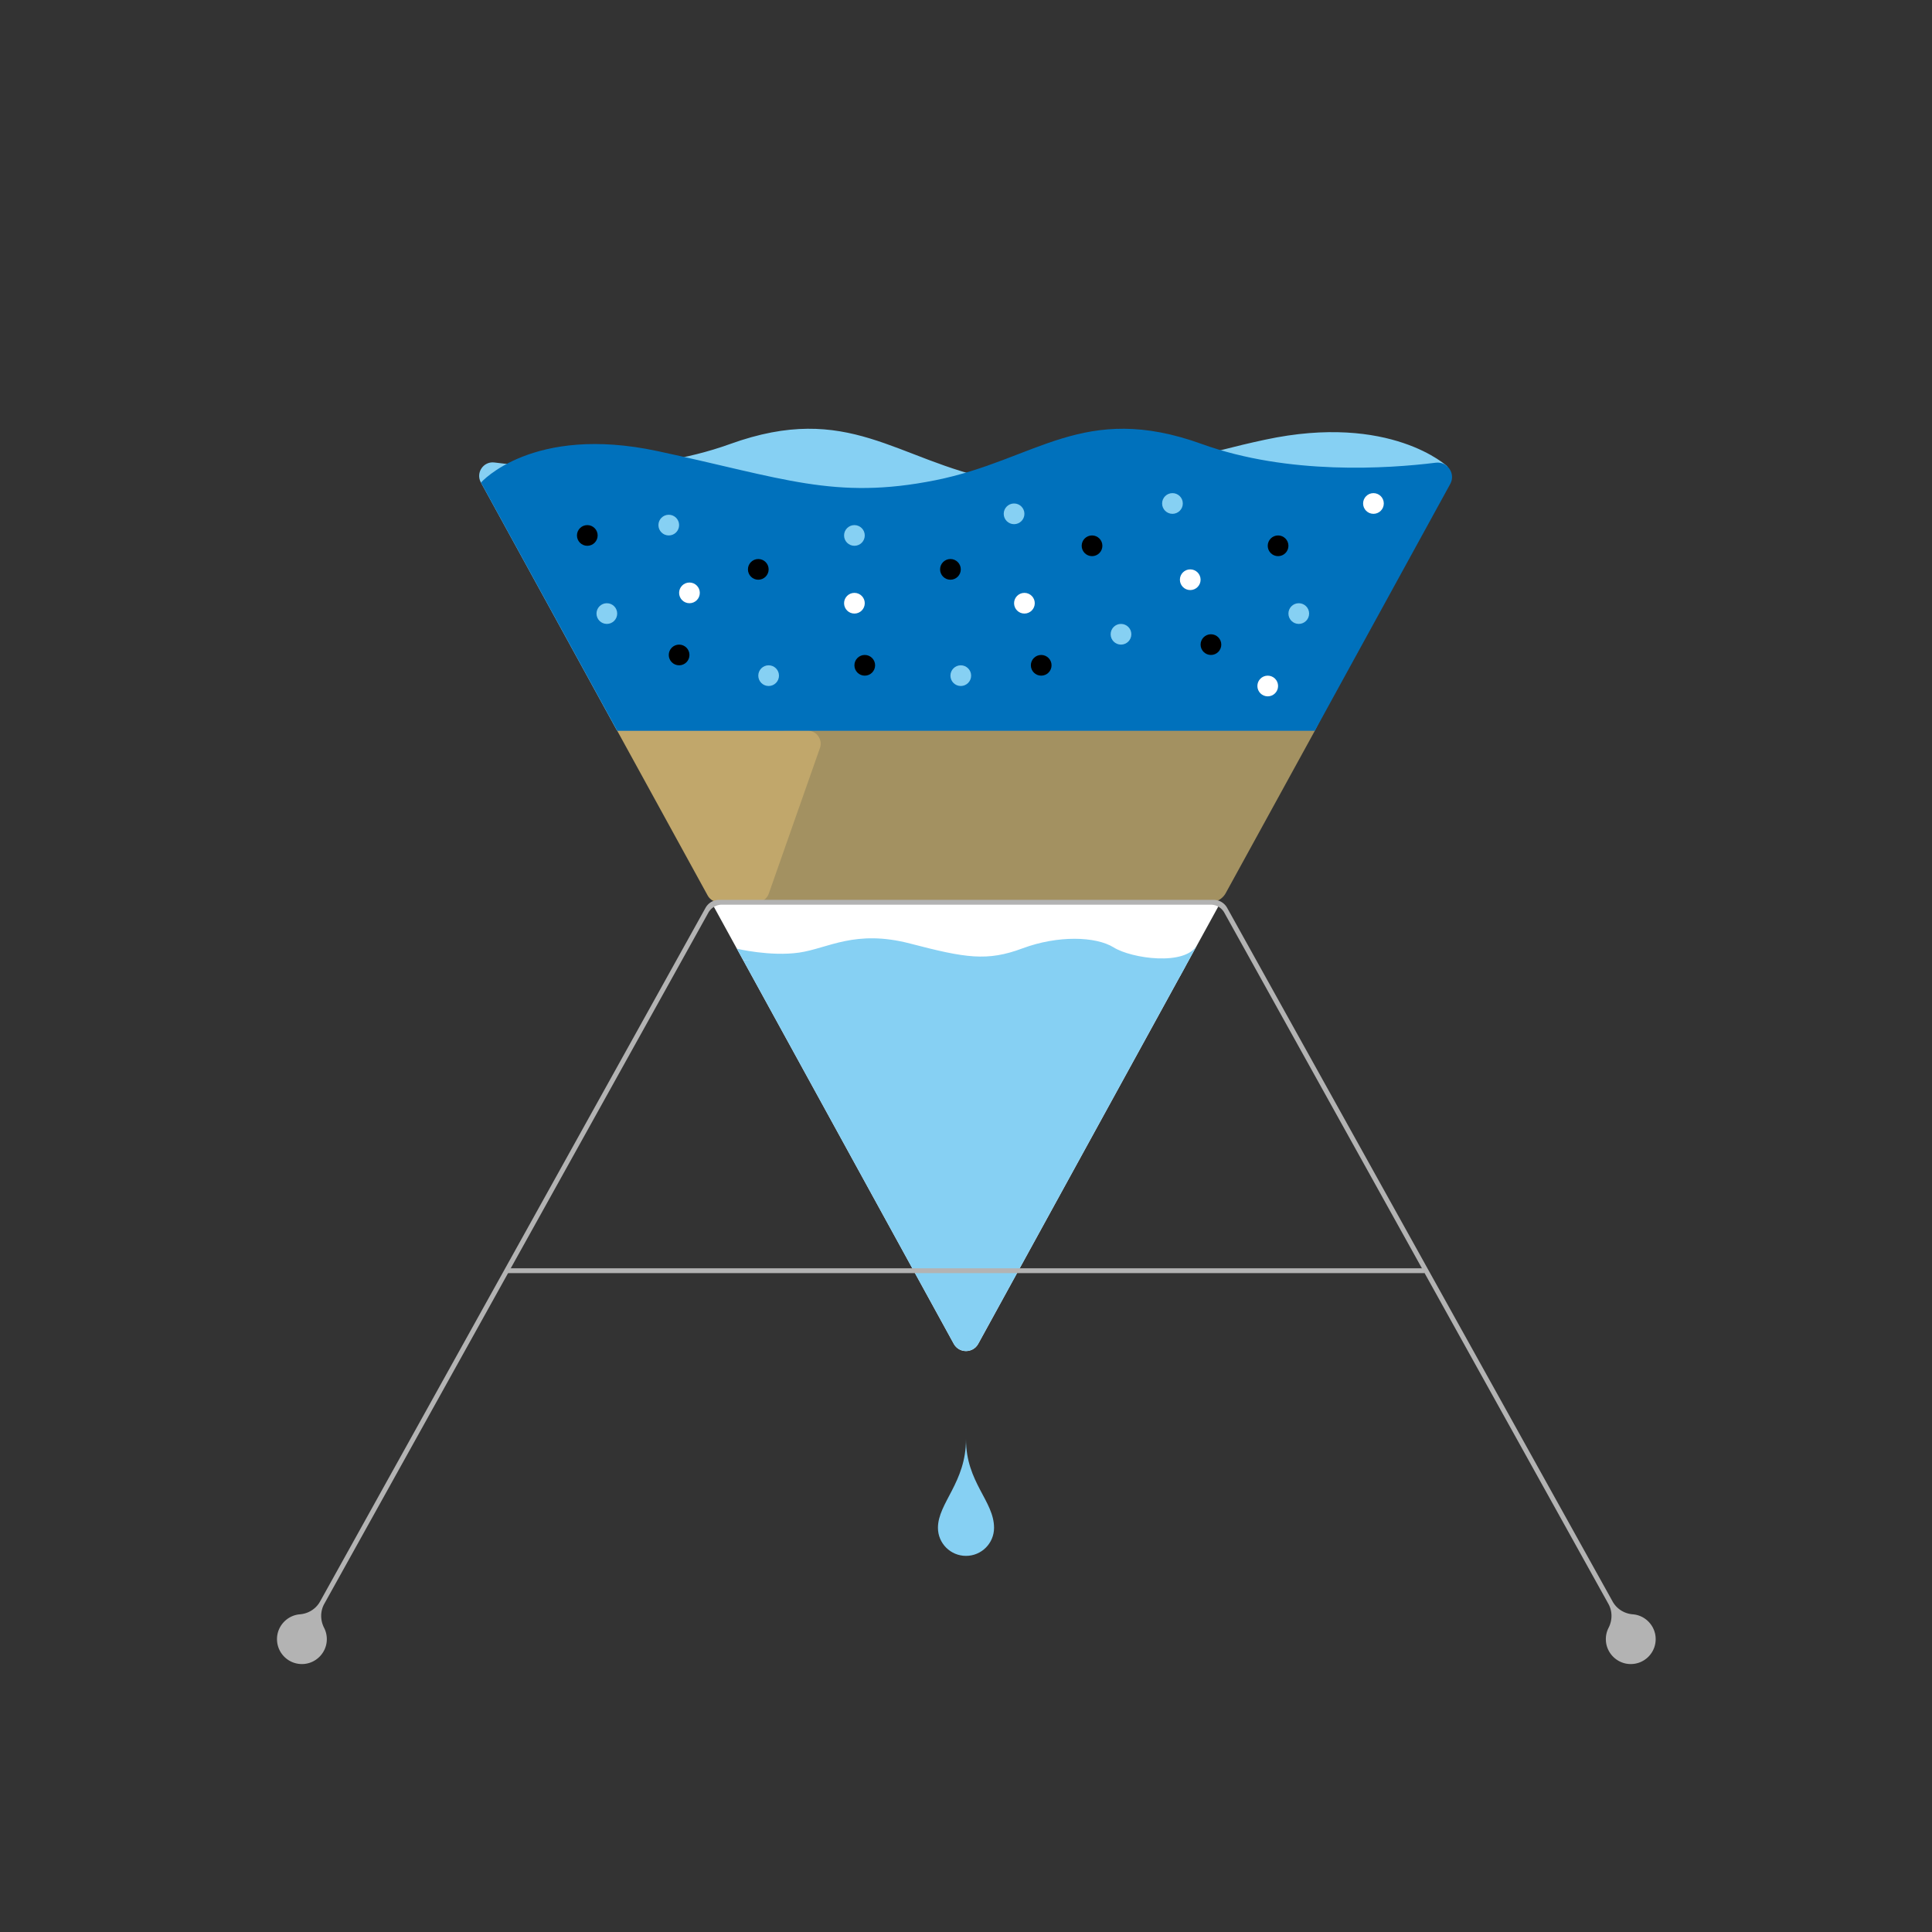 <?xml version="1.0" encoding="utf-8"?>
<svg xmlns="http://www.w3.org/2000/svg" viewBox="0 0 2000 2000">
  <rect x="0" y="0" width="2000" height="2000" fill="#333333" stroke="none"/>
  <path d="M1498.408 482.927s-58.859-55.599-188.7-27.776-173.734 62.854-278.071 41.987-153.027-81.898-275.912-37.471c-90.565 32.742-195.163 25.285-243.919 19.098-11.35-1.44-19.533 10.61-14.03 20.64l140.999 257.006h722.246l137.387-273.484z" fill="#86d0f3"/>
  <path d="M1029.041 1581.594c0 16.041-13.003 29.044-29.044 29.044s-29.044-13.003-29.044-29.044c0-25.69 29.044-46.953 29.044-91.754 0 44.801 29.044 63.918 29.044 91.754z" fill="#86d0f3"/>
  <path d="M1252.872 934.017H784.978l26.308-177.606h549.878l-92.299 168.141a18.244 18.244 0 01-15.993 9.465z" fill="#a39161"/>
  <path d="M795.865 925.001l52.927-150.632c3.082-8.772-3.427-17.958-12.724-17.958H638.919l93.665 170.609a13.487 13.487 0 0011.823 6.997h38.735a13.487 13.487 0 0012.723-9.016z" fill="#c1a76b"/>
  <path d="M497.907 499.53s53.049-60.357 182.89-32.534 183.169 51.009 287.505 30.142 153.027-81.898 275.912-37.471c89.474 32.348 192.645 25.459 242.133 19.322 12.095-1.5 20.79 11.35 14.928 22.035l-140.111 255.387H638.919L497.907 499.53z" fill="#0071bc"/>
  <path d="M1263.582 934.022l-250.923 457.093c-5.488 10-19.837 10-25.324 0l-250.91-457.093h527.157z" fill="#fff"/>
  <path d="M1227.363 1000l-214.704 391.115c-5.488 10-19.837 10-25.324 0l-217.94-397.031 457.968 5.916z" fill="#86d0f3"/>
  <circle cx="607.976" cy="554.295" r="10.712"/>
  <circle cx="703.019" cy="678.011" r="10.712"/>
  <circle cx="784.978" cy="589.412" r="10.712"/>
  <circle cx="895.201" cy="688.723" r="10.712"/>
  <circle cx="983.887" cy="589.412" r="10.712"/>
  <circle cx="1077.851" cy="688.723" r="10.712"/>
  <circle cx="1130.47" cy="565.007" r="10.712"/>
  <circle cx="1253.56" cy="667.299" r="10.712"/>
  <circle cx="1213.729" cy="521.197" r="10.712" fill="#86d0f3"/>
  <circle cx="1049.766" cy="531.909" r="10.712" fill="#86d0f3"/>
  <circle cx="1160.45" cy="656.587" r="10.712" fill="#86d0f3"/>
  <circle cx="1344.49" cy="635.163" r="10.712" fill="#86d0f3"/>
  <circle cx="994.599" cy="699.435" r="10.712" fill="#86d0f3"/>
  <circle cx="884.489" cy="554.295" r="10.712" fill="#86d0f3"/>
  <circle cx="795.69" cy="699.435" r="10.712" fill="#86d0f3"/>
  <circle cx="692.307" cy="543.583" r="10.712" fill="#86d0f3"/>
  <circle cx="628.207" cy="635.163" r="10.712" fill="#86d0f3"/>
  <circle cx="713.731" cy="613.739" r="10.712" fill="#fff"/>
  <circle cx="884.489" cy="624.451" r="10.712" fill="#fff"/>
  <circle cx="1060.478" cy="624.451" r="10.712" fill="#fff"/>
  <circle cx="1232.136" cy="600.124" r="10.712" fill="#fff"/>
  <circle cx="1421.792" cy="521.197" r="10.712" fill="#fff"/>
  <circle cx="1312.354" cy="710.147" r="10.712" fill="#fff"/>
  <circle cx="1323.066" cy="565.007" r="10.712"/>
  <path d="M1691.428 1671.253a27.806 27.806 0 00-1.171-.119c-8.749-.695-16.616-5.573-20.879-13.244l-388.117-698.458-10.926-19.65a16.065 16.065 0 00-14.042-8.259H744.406a16.068 16.068 0 00-14.044 8.262l-399.035 718.09c-4.267 7.678-12.14 12.561-20.896 13.26l-.297.025c-12.401 1.128-22.366 11.244-23.311 23.66-1.207 15.864 11.95 28.987 27.825 27.722 12.505-.996 22.624-11.14 23.594-23.646.387-4.982-.645-9.693-2.732-13.775-4.012-7.846-4.093-17.116.188-24.819l397.605-715.518a16.065 16.065 0 0114.044-8.262h506.002c5.834 0 11.21 3.163 14.044 8.262l397.613 715.533c4.275 7.693 4.2 16.955.187 24.788-2.093 4.085-3.127 8.802-2.74 13.789.97 12.508 11.091 22.652 23.597 23.647 15.903 1.265 29.079-11.909 27.816-27.812-.96-12.069-10.422-21.991-22.438-23.476z" fill="#b3b3b3"/>
  <path fill="none" stroke="#b3b3b3" stroke-width="5" stroke-miterlimit="10" d="M524.48 1315.43h950.325"/>
  <path d="M762.815 982.098s34.777 8.354 64.586 4.007c29.81-4.347 57.756-24.22 114.892-9.316 57.135 14.905 79.493 18.654 116.134 4.98 36.641-13.674 75.968-12.51 94.498-.982s74.27 19.517 86.434-2.64l-18.03 32.844-451.935-16.907-6.579-11.986z" fill="#86d0f3"/>
</svg>